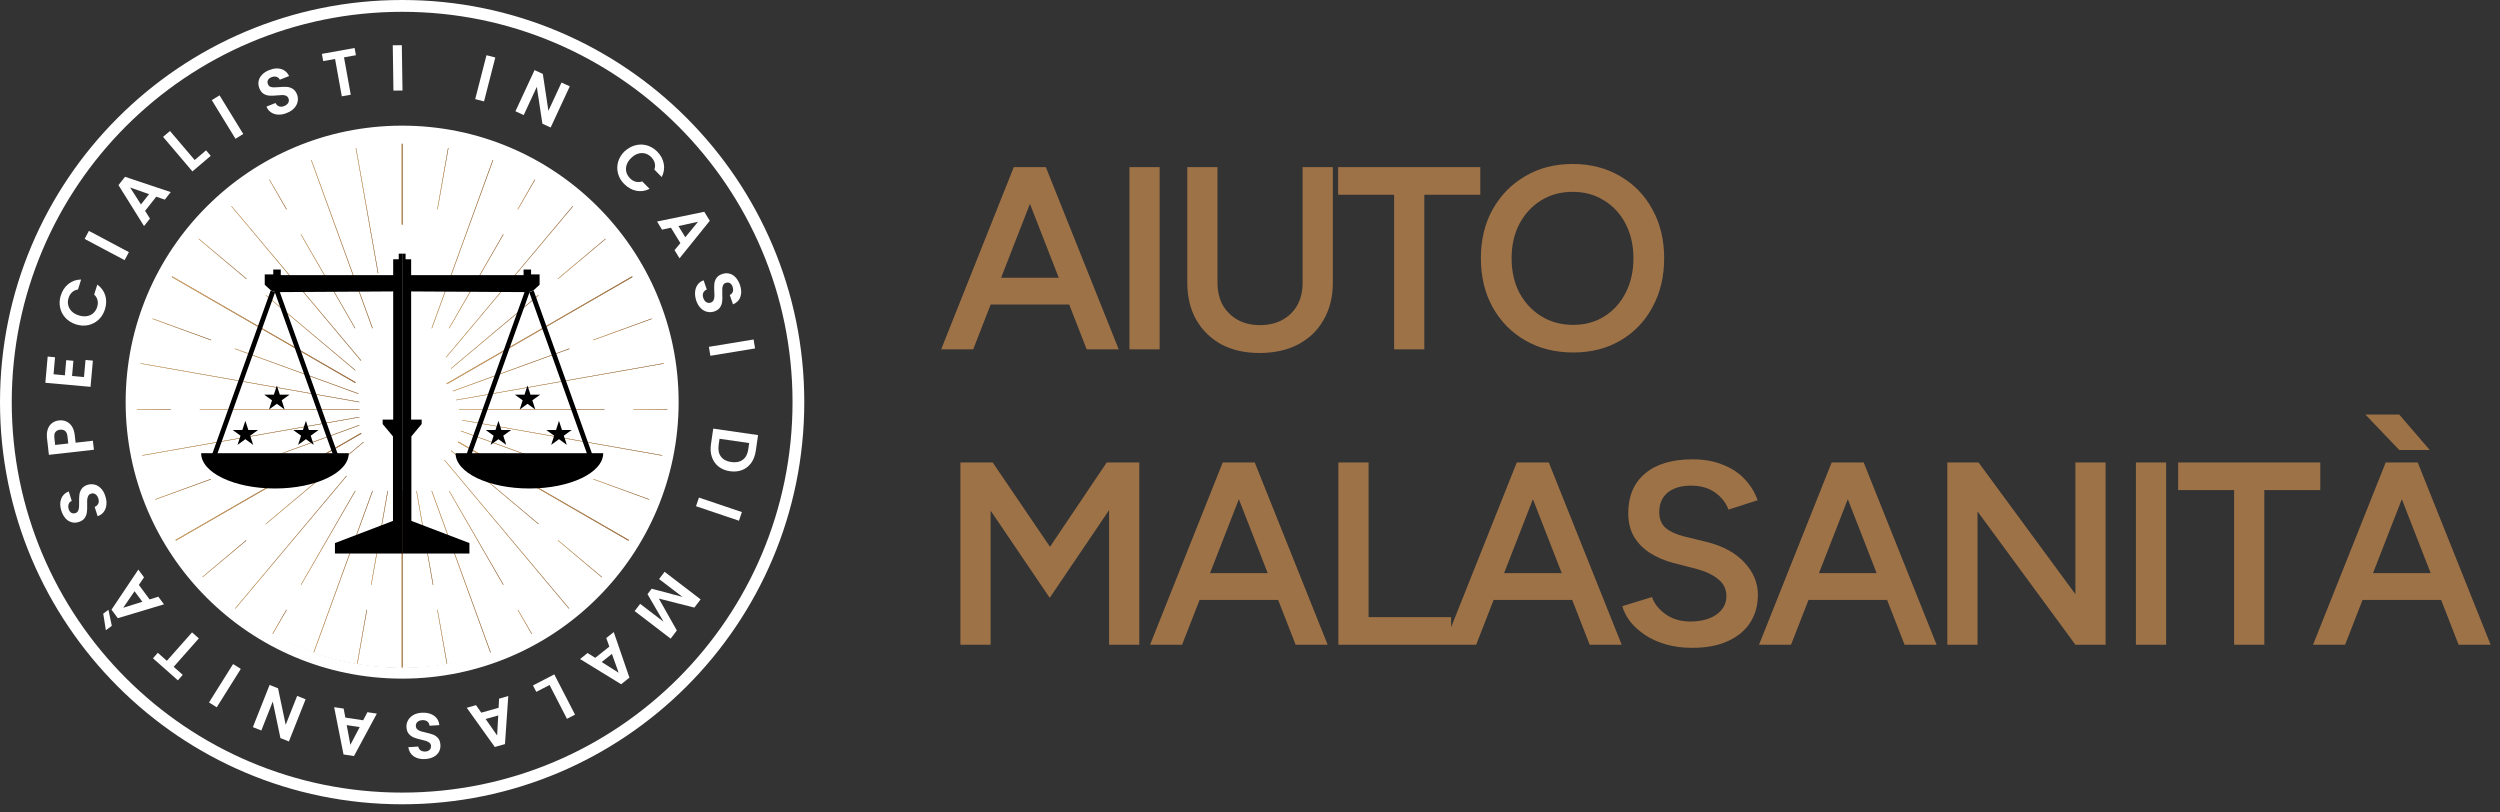<svg xmlns="http://www.w3.org/2000/svg" fill="none" viewBox="0 0 237 77" height="77" width="237">
<rect x="0" y="0" width="237" height="77" fill="#333333" stroke="none"/>
<circle fill="white" r="25.561" cy="37.768" cx="38.165"></circle>
<path fill="#9E7247" d="M38.123 21.304C38.099 21.304 38.076 21.287 38.076 21.257V13.663C38.076 13.639 38.093 13.616 38.123 13.616C38.153 13.616 38.17 13.633 38.17 13.663V21.257C38.17 21.287 38.147 21.304 38.123 21.304Z"></path>
<path fill="url(#paint0_linear_115_1013)" d="M38.123 21.304C38.099 21.304 38.076 21.287 38.076 21.257V13.663C38.076 13.639 38.093 13.616 38.123 13.616C38.153 13.616 38.17 13.633 38.17 13.663V21.257C38.17 21.287 38.147 21.304 38.123 21.304Z"></path>
<path fill="#9E7247" d="M35.842 25.901C35.831 25.901 35.825 25.895 35.819 25.883L33.728 14.048C33.728 14.036 33.734 14.024 33.745 14.024C33.757 14.024 33.769 14.03 33.769 14.042L35.86 25.877C35.866 25.883 35.86 25.895 35.842 25.901Z"></path>
<path fill="url(#paint1_linear_115_1013)" d="M35.842 25.901C35.831 25.901 35.825 25.895 35.819 25.883L33.728 14.048C33.728 14.036 33.734 14.024 33.745 14.024C33.757 14.024 33.769 14.03 33.769 14.042L35.86 25.877C35.866 25.883 35.86 25.895 35.842 25.901Z"></path>
<path fill="#9E7247" d="M35.309 31.125C35.297 31.125 35.291 31.119 35.285 31.113L29.492 15.191C29.486 15.179 29.492 15.167 29.504 15.162C29.516 15.156 29.528 15.162 29.534 15.173L35.327 31.095C35.333 31.107 35.327 31.119 35.315 31.125C35.315 31.125 35.315 31.125 35.309 31.125Z"></path>
<path fill="url(#paint2_linear_115_1013)" d="M35.309 31.125C35.297 31.125 35.291 31.119 35.285 31.113L29.492 15.191C29.486 15.179 29.492 15.167 29.504 15.162C29.516 15.156 29.528 15.162 29.534 15.173L35.327 31.095C35.333 31.107 35.327 31.119 35.315 31.125C35.315 31.125 35.315 31.125 35.309 31.125Z"></path>
<path fill="#9E7247" d="M33.663 31.125C33.657 31.125 33.645 31.119 33.639 31.113L28.515 22.24C28.509 22.228 28.515 22.216 28.521 22.21C28.533 22.204 28.545 22.21 28.551 22.216L33.668 31.084C33.674 31.09 33.674 31.096 33.674 31.102C33.686 31.113 33.674 31.125 33.663 31.125Z"></path>
<path fill="url(#paint3_linear_115_1013)" d="M33.663 31.125C33.657 31.125 33.645 31.119 33.639 31.113L28.515 22.24C28.509 22.228 28.515 22.216 28.521 22.21C28.533 22.204 28.545 22.21 28.551 22.216L33.668 31.084C33.674 31.09 33.674 31.096 33.674 31.102C33.686 31.113 33.674 31.125 33.663 31.125Z"></path>
<path fill="#9E7247" d="M27.153 19.853C27.147 19.853 27.135 19.847 27.135 19.841L25.524 17.045C25.518 17.033 25.524 17.022 25.53 17.016C25.542 17.01 25.554 17.016 25.559 17.022L27.171 19.817C27.177 19.829 27.171 19.841 27.165 19.847C27.165 19.847 27.159 19.853 27.153 19.853Z"></path>
<path fill="url(#paint4_linear_115_1013)" d="M27.153 19.853C27.147 19.853 27.135 19.847 27.135 19.841L25.524 17.045C25.518 17.033 25.524 17.022 25.53 17.016C25.542 17.01 25.554 17.016 25.559 17.022L27.171 19.817C27.177 19.829 27.171 19.841 27.165 19.847C27.165 19.847 27.159 19.853 27.153 19.853Z"></path>
<path fill="#9E7247" d="M34.22 34.2C34.214 34.2 34.208 34.2 34.202 34.194L21.929 19.563C21.923 19.551 21.923 19.539 21.929 19.533C21.941 19.527 21.952 19.527 21.958 19.533L34.231 34.158C34.237 34.17 34.237 34.182 34.231 34.188C34.226 34.194 34.22 34.2 34.22 34.2Z"></path>
<path fill="url(#paint5_linear_115_1013)" d="M34.22 34.2C34.214 34.2 34.208 34.2 34.202 34.194L21.929 19.563C21.923 19.551 21.923 19.539 21.929 19.533C21.941 19.527 21.952 19.527 21.958 19.533L34.231 34.158C34.237 34.17 34.237 34.182 34.231 34.188C34.226 34.194 34.22 34.2 34.22 34.2Z"></path>
<path fill="#9E7247" d="M33.663 35.112C33.657 35.112 33.651 35.112 33.651 35.106L25.198 28.01C25.186 28.004 25.186 27.986 25.198 27.98C25.204 27.968 25.222 27.968 25.228 27.98L33.68 35.076C33.692 35.082 33.692 35.1 33.68 35.106C33.675 35.112 33.669 35.112 33.663 35.112Z"></path>
<path fill="url(#paint6_linear_115_1013)" d="M33.663 35.112C33.657 35.112 33.651 35.112 33.651 35.106L25.198 28.01C25.186 28.004 25.186 27.986 25.198 27.98C25.204 27.968 25.222 27.968 25.228 27.98L33.68 35.076C33.692 35.082 33.692 35.1 33.68 35.106C33.675 35.112 33.669 35.112 33.663 35.112Z"></path>
<path fill="#9E7247" d="M23.344 26.446C23.338 26.446 23.332 26.446 23.332 26.44L18.836 22.666C18.824 22.66 18.824 22.643 18.836 22.637C18.842 22.625 18.86 22.625 18.866 22.637L23.362 26.41C23.374 26.416 23.374 26.434 23.362 26.44C23.356 26.446 23.35 26.446 23.344 26.446Z"></path>
<path fill="url(#paint7_linear_115_1013)" d="M23.344 26.446C23.338 26.446 23.332 26.446 23.332 26.44L18.836 22.666C18.824 22.66 18.824 22.643 18.836 22.637C18.842 22.625 18.86 22.625 18.866 22.637L23.362 26.41C23.374 26.416 23.374 26.434 23.362 26.44C23.356 26.446 23.35 26.446 23.344 26.446Z"></path>
<path fill="#9E7247" d="M33.663 36.296C33.657 36.296 33.645 36.296 33.639 36.291L16.307 26.286C16.283 26.274 16.277 26.244 16.289 26.227C16.301 26.209 16.331 26.197 16.348 26.209L33.686 36.214C33.71 36.225 33.716 36.255 33.704 36.273C33.692 36.291 33.68 36.296 33.663 36.296Z"></path>
<path fill="url(#paint8_linear_115_1013)" d="M33.663 36.296C33.657 36.296 33.645 36.296 33.639 36.291L16.307 26.286C16.283 26.274 16.277 26.244 16.289 26.227C16.301 26.209 16.331 26.197 16.348 26.209L33.686 36.214C33.71 36.225 33.716 36.255 33.704 36.273C33.692 36.291 33.68 36.296 33.663 36.296Z"></path>
<path fill="#9E7247" d="M19.991 32.251H19.985L14.471 30.242C14.459 30.237 14.453 30.225 14.459 30.213C14.465 30.201 14.477 30.195 14.489 30.201L20.003 32.209C20.015 32.215 20.021 32.227 20.015 32.239C20.009 32.245 20.003 32.251 19.991 32.251Z"></path>
<path fill="url(#paint9_linear_115_1013)" d="M19.991 32.251H19.985L14.471 30.242C14.459 30.237 14.453 30.225 14.459 30.213C14.465 30.201 14.477 30.195 14.489 30.201L20.003 32.209C20.015 32.215 20.021 32.227 20.015 32.239C20.009 32.245 20.003 32.251 19.991 32.251Z"></path>
<path fill="#9E7247" d="M33.959 37.339H33.953L22.272 33.086C22.26 33.08 22.254 33.068 22.26 33.056C22.266 33.044 22.278 33.038 22.29 33.044L33.971 37.297C33.983 37.303 33.989 37.315 33.983 37.327C33.977 37.333 33.971 37.339 33.959 37.339Z"></path>
<path fill="url(#paint10_linear_115_1013)" d="M33.959 37.339H33.953L22.272 33.086C22.26 33.08 22.254 33.068 22.26 33.056C22.266 33.044 22.278 33.038 22.29 33.044L33.971 37.297C33.983 37.303 33.989 37.315 33.983 37.327C33.977 37.333 33.971 37.339 33.959 37.339Z"></path>
<path fill="#9E7247" d="M34.054 38.133L13.334 34.478C13.322 34.478 13.316 34.466 13.316 34.454C13.316 34.442 13.328 34.437 13.34 34.437L34.054 38.091C34.066 38.091 34.072 38.103 34.072 38.115C34.072 38.127 34.066 38.133 34.054 38.133Z"></path>
<path fill="url(#paint11_linear_115_1013)" d="M34.054 38.133L13.334 34.478C13.322 34.478 13.316 34.466 13.316 34.454C13.316 34.442 13.328 34.437 13.34 34.437L34.054 38.091C34.066 38.091 34.072 38.103 34.072 38.115C34.072 38.127 34.066 38.133 34.054 38.133Z"></path>
<path fill="#9E7247" d="M16.177 38.855H12.955C12.943 38.855 12.931 38.843 12.931 38.831C12.931 38.819 12.943 38.808 12.955 38.808H16.177C16.189 38.808 16.201 38.819 16.201 38.831C16.201 38.843 16.195 38.855 16.177 38.855Z"></path>
<path fill="url(#paint12_linear_115_1013)" d="M16.177 38.855H12.955C12.943 38.855 12.931 38.843 12.931 38.831C12.931 38.819 12.943 38.808 12.955 38.808H16.177C16.189 38.808 16.201 38.819 16.201 38.831C16.201 38.843 16.195 38.855 16.177 38.855Z"></path>
<path fill="#9E7247" d="M34.053 38.855H18.955C18.943 38.855 18.931 38.843 18.931 38.831C18.931 38.819 18.943 38.808 18.955 38.808H34.053C34.065 38.808 34.077 38.819 34.077 38.831C34.077 38.843 34.065 38.855 34.053 38.855Z"></path>
<path fill="url(#paint13_linear_115_1013)" d="M34.053 38.855H18.955C18.943 38.855 18.931 38.843 18.931 38.831C18.931 38.819 18.943 38.808 18.955 38.808H34.053C34.065 38.808 34.077 38.819 34.077 38.831C34.077 38.843 34.065 38.855 34.053 38.855Z"></path>
<path fill="#9E7247" d="M13.34 43.221C13.328 43.221 13.322 43.215 13.316 43.203C13.316 43.191 13.322 43.179 13.334 43.179L34.048 39.524C34.06 39.524 34.072 39.53 34.072 39.542C34.072 39.554 34.066 39.566 34.054 39.566L13.34 43.221Z"></path>
<path fill="url(#paint14_linear_115_1013)" d="M13.34 43.221C13.328 43.221 13.322 43.215 13.316 43.203C13.316 43.191 13.322 43.179 13.334 43.179L34.048 39.524C34.06 39.524 34.072 39.53 34.072 39.542C34.072 39.554 34.066 39.566 34.054 39.566L13.34 43.221Z"></path>
<path fill="#9E7247" d="M14.477 47.456C14.465 47.456 14.459 47.45 14.453 47.444C14.447 47.432 14.453 47.421 14.465 47.415L19.979 45.407C19.991 45.401 20.003 45.407 20.009 45.419C20.015 45.43 20.009 45.442 19.997 45.448L14.482 47.456H14.477Z"></path>
<path fill="url(#paint15_linear_115_1013)" d="M14.477 47.456C14.465 47.456 14.459 47.45 14.453 47.444C14.447 47.432 14.453 47.421 14.465 47.415L19.979 45.407C19.991 45.401 20.003 45.407 20.009 45.419C20.015 45.43 20.009 45.442 19.997 45.448L14.482 47.456H14.477Z"></path>
<path fill="#9E7247" d="M22.284 44.619C22.272 44.619 22.266 44.613 22.26 44.607C22.254 44.595 22.26 44.583 22.272 44.577L34.042 40.295C34.054 40.289 34.066 40.295 34.071 40.307C34.077 40.319 34.071 40.33 34.059 40.336L22.29 44.619C22.284 44.619 22.284 44.619 22.284 44.619Z"></path>
<path fill="url(#paint16_linear_115_1013)" d="M22.284 44.619C22.272 44.619 22.266 44.613 22.26 44.607C22.254 44.595 22.26 44.583 22.272 44.577L34.042 40.295C34.054 40.289 34.066 40.295 34.071 40.307C34.077 40.319 34.071 40.33 34.059 40.336L22.29 44.619C22.284 44.619 22.284 44.619 22.284 44.619Z"></path>
<path fill="#9E7247" d="M16.331 51.454C16.313 51.454 16.301 51.448 16.289 51.431C16.277 51.407 16.283 51.383 16.307 51.371L34.196 41.053C34.219 41.041 34.243 41.047 34.255 41.071C34.267 41.094 34.261 41.118 34.237 41.13L16.348 51.448C16.342 51.454 16.337 51.454 16.331 51.454Z"></path>
<path fill="url(#paint17_linear_115_1013)" d="M16.331 51.454C16.313 51.454 16.301 51.448 16.289 51.431C16.277 51.407 16.283 51.383 16.307 51.371L34.196 41.053C34.219 41.041 34.243 41.047 34.255 41.071C34.267 41.094 34.261 41.118 34.237 41.13L16.348 51.448C16.342 51.454 16.337 51.454 16.331 51.454Z"></path>
<path fill="#9E7247" d="M18.842 55.026C18.836 55.026 18.83 55.026 18.825 55.02C18.819 55.008 18.819 54.996 18.825 54.99L23.32 51.217C23.332 51.211 23.344 51.211 23.35 51.217C23.356 51.229 23.356 51.241 23.35 51.247L18.854 55.02C18.854 55.026 18.848 55.026 18.842 55.026Z"></path>
<path fill="url(#paint18_linear_115_1013)" d="M18.842 55.026C18.836 55.026 18.83 55.026 18.825 55.02C18.819 55.008 18.819 54.996 18.825 54.99L23.32 51.217C23.332 51.211 23.344 51.211 23.35 51.217C23.356 51.229 23.356 51.241 23.35 51.247L18.854 55.02C18.854 55.026 18.848 55.026 18.842 55.026Z"></path>
<path fill="#9E7247" d="M25.21 49.689C25.204 49.689 25.198 49.689 25.192 49.683C25.186 49.672 25.186 49.66 25.192 49.654L34.444 41.894C34.456 41.888 34.468 41.888 34.474 41.894C34.48 41.906 34.48 41.918 34.474 41.924L25.222 49.683C25.222 49.689 25.216 49.689 25.21 49.689Z"></path>
<path fill="url(#paint19_linear_115_1013)" d="M25.21 49.689C25.204 49.689 25.198 49.689 25.192 49.683C25.186 49.672 25.186 49.66 25.192 49.654L34.444 41.894C34.456 41.888 34.468 41.888 34.474 41.894C34.48 41.906 34.48 41.918 34.474 41.924L25.222 49.683C25.222 49.689 25.216 49.689 25.21 49.689Z"></path>
<path fill="#9E7247" d="M21.946 58.13C21.94 58.13 21.934 58.13 21.934 58.124C21.923 58.118 21.923 58.1 21.934 58.094L32.828 45.116C32.834 45.105 32.851 45.105 32.857 45.116C32.869 45.122 32.869 45.14 32.857 45.146L21.964 58.124C21.958 58.124 21.952 58.13 21.946 58.13Z"></path>
<path fill="url(#paint20_linear_115_1013)" d="M21.946 58.13C21.94 58.13 21.934 58.13 21.934 58.124C21.923 58.118 21.923 58.1 21.934 58.094L32.828 45.116C32.834 45.105 32.851 45.105 32.857 45.116C32.869 45.122 32.869 45.14 32.857 45.146L21.964 58.124C21.958 58.124 21.952 58.13 21.946 58.13Z"></path>
<path fill="#9E7247" d="M28.545 55.447C28.539 55.447 28.539 55.447 28.533 55.447C28.521 55.441 28.521 55.429 28.527 55.417L33.651 46.544C33.657 46.532 33.668 46.532 33.68 46.538C33.692 46.544 33.692 46.556 33.686 46.568L28.562 55.441C28.556 55.447 28.55 55.447 28.545 55.447Z"></path>
<path fill="url(#paint21_linear_115_1013)" d="M28.545 55.447C28.539 55.447 28.539 55.447 28.533 55.447C28.521 55.441 28.521 55.429 28.527 55.417L33.651 46.544C33.657 46.532 33.668 46.532 33.68 46.538C33.692 46.544 33.692 46.556 33.686 46.568L28.562 55.441C28.556 55.447 28.55 55.447 28.545 55.447Z"></path>
<path fill="#9E7247" d="M25.542 60.641C25.536 60.641 25.536 60.641 25.53 60.641C25.518 60.636 25.518 60.624 25.524 60.612L27.135 57.816C27.141 57.804 27.153 57.804 27.165 57.81C27.177 57.816 27.177 57.828 27.171 57.84L25.559 60.636C25.553 60.641 25.548 60.641 25.542 60.641Z"></path>
<path fill="url(#paint22_linear_115_1013)" d="M25.542 60.641C25.536 60.641 25.536 60.641 25.53 60.641C25.518 60.636 25.518 60.624 25.524 60.612L27.135 57.816C27.141 57.804 27.153 57.804 27.165 57.81C27.177 57.816 27.177 57.828 27.171 57.84L25.559 60.636C25.553 60.641 25.548 60.641 25.542 60.641Z"></path>
<path fill="#9E7247" d="M29.516 62.496H29.51C29.498 62.49 29.493 62.478 29.498 62.466L35.292 46.544C35.297 46.532 35.309 46.526 35.321 46.532C35.333 46.538 35.339 46.55 35.333 46.562L29.54 62.484C29.534 62.49 29.528 62.496 29.516 62.496Z"></path>
<path fill="url(#paint23_linear_115_1013)" d="M29.516 62.496H29.51C29.498 62.49 29.493 62.478 29.498 62.466L35.292 46.544C35.297 46.532 35.309 46.526 35.321 46.532C35.333 46.538 35.339 46.55 35.333 46.562L29.54 62.484C29.534 62.49 29.528 62.496 29.516 62.496Z"></path>
<path fill="#9E7247" d="M33.751 63.633C33.734 63.633 33.728 63.621 33.728 63.609L34.752 57.822C34.752 57.81 34.764 57.804 34.776 57.804C34.788 57.804 34.794 57.816 34.794 57.828L33.769 63.615C33.769 63.627 33.763 63.633 33.751 63.633Z"></path>
<path fill="url(#paint24_linear_115_1013)" d="M33.751 63.633C33.734 63.633 33.728 63.621 33.728 63.609L34.752 57.822C34.752 57.81 34.764 57.804 34.776 57.804C34.788 57.804 34.794 57.816 34.794 57.828L33.769 63.615C33.769 63.627 33.763 63.633 33.751 63.633Z"></path>
<path fill="#9E7247" d="M35.197 55.447C35.179 55.447 35.173 55.435 35.173 55.423L36.737 46.55C36.737 46.538 36.749 46.532 36.761 46.532C36.773 46.532 36.779 46.544 36.779 46.555L35.215 55.429C35.215 55.441 35.209 55.447 35.197 55.447Z"></path>
<path fill="url(#paint25_linear_115_1013)" d="M35.197 55.447C35.179 55.447 35.173 55.435 35.173 55.423L36.737 46.55C36.737 46.538 36.749 46.532 36.761 46.532C36.773 46.532 36.779 46.544 36.779 46.555L35.215 55.429C35.215 55.441 35.209 55.447 35.197 55.447Z"></path>
<path fill="#9E7247" d="M38.123 64.036C38.099 64.036 38.076 64.018 38.076 63.988V46.55C38.076 46.526 38.093 46.502 38.123 46.502C38.153 46.502 38.17 46.52 38.17 46.55V63.988C38.17 64.018 38.147 64.036 38.123 64.036Z"></path>
<path fill="url(#paint26_linear_115_1013)" d="M38.123 64.036C38.099 64.036 38.076 64.018 38.076 63.988V46.55C38.076 46.526 38.093 46.502 38.123 46.502C38.153 46.502 38.17 46.52 38.17 46.55V63.988C38.17 64.018 38.147 64.036 38.123 64.036Z"></path>
<path fill="#9E7247" d="M41.055 55.447C41.043 55.447 41.037 55.441 41.031 55.429L39.468 46.555C39.468 46.544 39.474 46.532 39.485 46.532C39.497 46.532 39.509 46.538 39.509 46.55L41.073 55.423C41.079 55.435 41.067 55.447 41.055 55.447Z"></path>
<path fill="url(#paint27_linear_115_1013)" d="M41.055 55.447C41.043 55.447 41.037 55.441 41.031 55.429L39.468 46.555C39.468 46.544 39.474 46.532 39.485 46.532C39.497 46.532 39.509 46.538 39.509 46.55L41.073 55.423C41.079 55.435 41.067 55.447 41.055 55.447Z"></path>
<path fill="#9E7247" d="M42.495 63.633C42.483 63.633 42.477 63.627 42.471 63.615L41.452 57.828C41.452 57.816 41.458 57.804 41.47 57.804C41.482 57.804 41.493 57.81 41.493 57.822L42.512 63.609C42.518 63.621 42.512 63.633 42.495 63.633Z"></path>
<path fill="url(#paint28_linear_115_1013)" d="M42.495 63.633C42.483 63.633 42.477 63.627 42.471 63.615L41.452 57.828C41.452 57.816 41.458 57.804 41.47 57.804C41.482 57.804 41.493 57.81 41.493 57.822L42.512 63.609C42.518 63.621 42.512 63.633 42.495 63.633Z"></path>
<path fill="#9E7247" d="M46.73 62.496C46.718 62.496 46.712 62.49 46.706 62.484L40.913 46.562C40.907 46.55 40.913 46.538 40.925 46.532C40.937 46.526 40.949 46.532 40.955 46.544L46.748 62.466C46.754 62.478 46.748 62.49 46.736 62.496H46.73Z"></path>
<path fill="url(#paint29_linear_115_1013)" d="M46.73 62.496C46.718 62.496 46.712 62.49 46.706 62.484L40.913 46.562C40.907 46.55 40.913 46.538 40.925 46.532C40.937 46.526 40.949 46.532 40.955 46.544L46.748 62.466C46.754 62.478 46.748 62.49 46.736 62.496H46.73Z"></path>
<path fill="#9E7247" d="M47.707 55.447C47.701 55.447 47.689 55.441 47.689 55.435L42.566 46.561C42.56 46.55 42.566 46.538 42.572 46.532C42.583 46.526 42.595 46.532 42.601 46.538L47.725 55.411C47.731 55.423 47.725 55.435 47.719 55.441C47.713 55.447 47.713 55.447 47.707 55.447Z"></path>
<path fill="url(#paint30_linear_115_1013)" d="M47.707 55.447C47.701 55.447 47.689 55.441 47.689 55.435L42.566 46.561C42.56 46.55 42.566 46.538 42.572 46.532C42.583 46.526 42.595 46.532 42.601 46.538L47.725 55.411C47.731 55.423 47.725 55.435 47.719 55.441C47.713 55.447 47.713 55.447 47.707 55.447Z"></path>
<path fill="#9E7247" d="M50.711 60.642C50.705 60.642 50.693 60.636 50.693 60.63L49.082 57.834C49.076 57.822 49.082 57.81 49.087 57.804C49.099 57.798 49.111 57.804 49.117 57.81L50.728 60.606C50.734 60.618 50.728 60.63 50.722 60.636C50.716 60.642 50.711 60.642 50.711 60.642Z"></path>
<path fill="url(#paint31_linear_115_1013)" d="M50.711 60.642C50.705 60.642 50.693 60.636 50.693 60.63L49.082 57.834C49.076 57.822 49.082 57.81 49.087 57.804C49.099 57.798 49.111 57.804 49.117 57.81L50.728 60.606C50.734 60.618 50.728 60.63 50.722 60.636C50.716 60.642 50.711 60.642 50.711 60.642Z"></path>
<path fill="#9E7247" d="M54.3 58.13C54.294 58.13 54.288 58.13 54.282 58.124L42.127 43.636C42.121 43.624 42.121 43.612 42.127 43.606C42.139 43.6 42.151 43.6 42.157 43.606L54.311 58.095C54.317 58.106 54.317 58.118 54.311 58.124C54.311 58.124 54.306 58.13 54.3 58.13Z"></path>
<path fill="url(#paint32_linear_115_1013)" d="M54.3 58.13C54.294 58.13 54.288 58.13 54.282 58.124L42.127 43.636C42.121 43.624 42.121 43.612 42.127 43.606C42.139 43.6 42.151 43.6 42.157 43.606L54.311 58.095C54.317 58.106 54.317 58.118 54.311 58.124C54.311 58.124 54.306 58.13 54.3 58.13Z"></path>
<path fill="#9E7247" d="M57.397 55.026C57.391 55.026 57.386 55.026 57.386 55.02L52.89 51.247C52.878 51.241 52.878 51.223 52.89 51.217C52.895 51.206 52.913 51.206 52.919 51.217L57.415 54.991C57.427 54.996 57.427 55.014 57.415 55.02C57.415 55.026 57.403 55.026 57.397 55.026Z"></path>
<path fill="url(#paint33_linear_115_1013)" d="M57.397 55.026C57.391 55.026 57.386 55.026 57.386 55.02L52.89 51.247C52.878 51.241 52.878 51.223 52.89 51.217C52.895 51.206 52.913 51.206 52.919 51.217L57.415 54.991C57.427 54.996 57.427 55.014 57.415 55.02C57.415 55.026 57.403 55.026 57.397 55.026Z"></path>
<path fill="#9E7247" d="M51.036 49.683C51.03 49.683 51.024 49.683 51.024 49.677L42.761 42.747C42.749 42.741 42.749 42.723 42.761 42.717C42.767 42.706 42.785 42.706 42.791 42.717L51.054 49.648C51.066 49.654 51.066 49.672 51.054 49.677C51.048 49.683 51.042 49.683 51.036 49.683Z"></path>
<path fill="url(#paint34_linear_115_1013)" d="M51.036 49.683C51.03 49.683 51.024 49.683 51.024 49.677L42.761 42.747C42.749 42.741 42.749 42.723 42.761 42.717C42.767 42.706 42.785 42.706 42.791 42.717L51.054 49.648C51.066 49.654 51.066 49.672 51.054 49.677C51.048 49.683 51.042 49.683 51.036 49.683Z"></path>
<path fill="#9E7247" d="M59.915 51.454C59.909 51.454 59.897 51.454 59.892 51.448L43.436 41.947C43.413 41.935 43.407 41.906 43.419 41.888C43.43 41.864 43.46 41.858 43.478 41.87L59.933 51.371C59.957 51.383 59.963 51.413 59.951 51.431C59.945 51.442 59.933 51.454 59.915 51.454Z"></path>
<path fill="url(#paint35_linear_115_1013)" d="M59.915 51.454C59.909 51.454 59.897 51.454 59.892 51.448L43.436 41.947C43.413 41.935 43.407 41.906 43.419 41.888C43.43 41.864 43.46 41.858 43.478 41.87L59.933 51.371C59.957 51.383 59.963 51.413 59.951 51.431C59.945 51.442 59.933 51.454 59.915 51.454Z"></path>
<path fill="#9E7247" d="M53.962 44.619H53.957L43.697 40.881C43.685 40.875 43.679 40.863 43.685 40.852C43.691 40.84 43.703 40.834 43.715 40.84L53.974 44.577C53.986 44.583 53.992 44.595 53.986 44.607C53.98 44.613 53.974 44.619 53.962 44.619Z"></path>
<path fill="url(#paint36_linear_115_1013)" d="M53.962 44.619H53.957L43.697 40.881C43.685 40.875 43.679 40.863 43.685 40.852C43.691 40.84 43.703 40.834 43.715 40.84L53.974 44.577C53.986 44.583 53.992 44.595 53.986 44.607C53.98 44.613 53.974 44.619 53.962 44.619Z"></path>
<path fill="#9E7247" d="M61.769 47.456H61.763L56.249 45.448C56.237 45.442 56.231 45.43 56.237 45.419C56.243 45.407 56.255 45.401 56.266 45.407L61.781 47.415C61.793 47.421 61.799 47.432 61.793 47.444C61.787 47.45 61.781 47.456 61.769 47.456Z"></path>
<path fill="url(#paint37_linear_115_1013)" d="M61.769 47.456H61.763L56.249 45.448C56.237 45.442 56.231 45.43 56.237 45.419C56.243 45.407 56.255 45.401 56.266 45.407L61.781 47.415C61.793 47.421 61.799 47.432 61.793 47.444C61.787 47.45 61.781 47.456 61.769 47.456Z"></path>
<path fill="#9E7247" d="M62.906 43.221L43.827 39.856C43.815 39.856 43.809 39.845 43.809 39.833C43.809 39.821 43.821 39.815 43.833 39.815L62.906 43.179C62.918 43.179 62.924 43.191 62.924 43.203C62.924 43.215 62.918 43.221 62.906 43.221Z"></path>
<path fill="url(#paint38_linear_115_1013)" d="M62.906 43.221L43.827 39.856C43.815 39.856 43.809 39.845 43.809 39.833C43.809 39.821 43.821 39.815 43.833 39.815L62.906 43.179C62.918 43.179 62.924 43.191 62.924 43.203C62.924 43.215 62.918 43.221 62.906 43.221Z"></path>
<path fill="#9E7247" d="M57.291 38.855H43.525C43.514 38.855 43.502 38.843 43.502 38.831C43.502 38.819 43.514 38.808 43.525 38.808H57.291C57.303 38.808 57.315 38.819 57.315 38.831C57.315 38.843 57.303 38.855 57.291 38.855Z"></path>
<path fill="url(#paint39_linear_115_1013)" d="M57.291 38.855H43.525C43.514 38.855 43.502 38.843 43.502 38.831C43.502 38.819 43.514 38.808 43.525 38.808H57.291C57.303 38.808 57.315 38.819 57.315 38.831C57.315 38.843 57.303 38.855 57.291 38.855Z"></path>
<path fill="#9E7247" d="M63.286 38.855H60.063C60.051 38.855 60.04 38.843 60.04 38.831C60.04 38.819 60.051 38.808 60.063 38.808H63.286C63.297 38.808 63.309 38.819 63.309 38.831C63.309 38.843 63.297 38.855 63.286 38.855Z"></path>
<path fill="url(#paint40_linear_115_1013)" d="M63.286 38.855H60.063C60.051 38.855 60.04 38.843 60.04 38.831C60.04 38.819 60.051 38.808 60.063 38.808H63.286C63.297 38.808 63.309 38.819 63.309 38.831C63.309 38.843 63.297 38.855 63.286 38.855Z"></path>
<path fill="#9E7247" d="M43.258 37.943C43.247 37.943 43.241 37.937 43.235 37.925C43.235 37.914 43.241 37.902 43.252 37.902L62.9 34.437C62.912 34.437 62.924 34.442 62.924 34.454C62.924 34.466 62.918 34.478 62.906 34.478L43.258 37.943Z"></path>
<path fill="url(#paint41_linear_115_1013)" d="M43.258 37.943C43.247 37.943 43.241 37.937 43.235 37.925C43.235 37.914 43.241 37.902 43.252 37.902L62.9 34.437C62.912 34.437 62.924 34.442 62.924 34.454C62.924 34.466 62.918 34.478 62.906 34.478L43.258 37.943Z"></path>
<path fill="#9E7247" d="M42.957 37.09C42.945 37.09 42.939 37.084 42.933 37.078C42.927 37.066 42.933 37.054 42.945 37.048L53.95 33.044C53.962 33.038 53.974 33.044 53.98 33.056C53.986 33.068 53.98 33.08 53.968 33.086L42.962 37.09H42.957Z"></path>
<path fill="url(#paint42_linear_115_1013)" d="M42.957 37.09C42.945 37.09 42.939 37.084 42.933 37.078C42.927 37.066 42.933 37.054 42.945 37.048L53.95 33.044C53.962 33.038 53.974 33.044 53.98 33.056C53.986 33.068 53.98 33.08 53.968 33.086L42.962 37.09H42.957Z"></path>
<path fill="#9E7247" d="M56.255 32.251C56.243 32.251 56.237 32.245 56.231 32.239C56.225 32.227 56.231 32.215 56.243 32.209L61.758 30.201C61.769 30.195 61.781 30.201 61.787 30.213C61.793 30.225 61.787 30.237 61.775 30.242L56.261 32.251H56.255Z"></path>
<path fill="url(#paint43_linear_115_1013)" d="M56.255 32.251C56.243 32.251 56.237 32.245 56.231 32.239C56.225 32.227 56.231 32.215 56.243 32.209L61.758 30.201C61.769 30.195 61.781 30.201 61.787 30.213C61.793 30.225 61.787 30.237 61.775 30.242L56.261 32.251H56.255Z"></path>
<path fill="#9E7247" d="M42.382 36.415C42.364 36.415 42.353 36.409 42.341 36.391C42.329 36.367 42.335 36.343 42.358 36.332L59.892 26.209C59.916 26.197 59.939 26.203 59.951 26.226C59.963 26.25 59.957 26.274 59.933 26.286L42.4 36.409C42.394 36.415 42.388 36.415 42.382 36.415Z"></path>
<path fill="url(#paint44_linear_115_1013)" d="M42.382 36.415C42.364 36.415 42.353 36.409 42.341 36.391C42.329 36.367 42.335 36.343 42.358 36.332L59.892 26.209C59.916 26.197 59.939 26.203 59.951 26.226C59.963 26.25 59.957 26.274 59.933 26.286L42.4 36.409C42.394 36.415 42.388 36.415 42.382 36.415Z"></path>
<path fill="#9E7247" d="M52.902 26.445C52.896 26.445 52.89 26.445 52.884 26.44C52.878 26.428 52.878 26.416 52.884 26.41L57.38 22.637C57.392 22.631 57.404 22.631 57.41 22.637C57.416 22.649 57.416 22.66 57.41 22.666L52.914 26.44C52.914 26.445 52.908 26.445 52.902 26.445Z"></path>
<path fill="url(#paint45_linear_115_1013)" d="M52.902 26.445C52.896 26.445 52.89 26.445 52.884 26.44C52.878 26.428 52.878 26.416 52.884 26.41L57.38 22.637C57.392 22.631 57.404 22.631 57.41 22.637C57.416 22.649 57.416 22.66 57.41 22.666L52.914 26.44C52.914 26.445 52.908 26.445 52.902 26.445Z"></path>
<path fill="#9E7247" d="M42.767 34.958C42.761 34.958 42.755 34.958 42.749 34.952C42.743 34.94 42.743 34.928 42.749 34.922L51.018 27.98C51.03 27.974 51.042 27.974 51.048 27.98C51.054 27.992 51.054 28.004 51.048 28.01L42.779 34.952C42.773 34.958 42.767 34.958 42.767 34.958Z"></path>
<path fill="url(#paint46_linear_115_1013)" d="M42.767 34.958C42.761 34.958 42.755 34.958 42.749 34.952C42.743 34.94 42.743 34.928 42.749 34.922L51.018 27.98C51.03 27.974 51.042 27.974 51.048 27.98C51.054 27.992 51.054 28.004 51.048 28.01L42.779 34.952C42.773 34.958 42.767 34.958 42.767 34.958Z"></path>
<path fill="#9E7247" d="M42.305 33.874C42.299 33.874 42.293 33.874 42.293 33.868C42.281 33.862 42.281 33.844 42.293 33.838L54.288 19.539C54.294 19.527 54.312 19.527 54.317 19.539C54.329 19.545 54.329 19.563 54.317 19.569L42.323 33.868C42.317 33.868 42.311 33.874 42.305 33.874Z"></path>
<path fill="url(#paint47_linear_115_1013)" d="M42.305 33.874C42.299 33.874 42.293 33.874 42.293 33.868C42.281 33.862 42.281 33.844 42.293 33.838L54.288 19.539C54.294 19.527 54.312 19.527 54.317 19.539C54.329 19.545 54.329 19.563 54.317 19.569L42.323 33.868C42.317 33.868 42.311 33.874 42.305 33.874Z"></path>
<path fill="#9E7247" d="M42.584 31.125C42.578 31.125 42.578 31.125 42.572 31.125C42.56 31.119 42.56 31.107 42.566 31.096L47.69 22.222C47.695 22.21 47.707 22.21 47.719 22.216C47.731 22.222 47.731 22.234 47.725 22.246L42.601 31.119C42.601 31.119 42.595 31.125 42.584 31.125Z"></path>
<path fill="url(#paint48_linear_115_1013)" d="M42.584 31.125C42.578 31.125 42.578 31.125 42.572 31.125C42.56 31.119 42.56 31.107 42.566 31.096L47.69 22.222C47.695 22.21 47.707 22.21 47.719 22.216C47.731 22.222 47.731 22.234 47.725 22.246L42.601 31.119C42.601 31.119 42.595 31.125 42.584 31.125Z"></path>
<path fill="#9E7247" d="M49.093 19.853C49.087 19.853 49.087 19.853 49.081 19.853C49.069 19.847 49.069 19.835 49.075 19.823L50.686 17.027C50.692 17.015 50.704 17.015 50.716 17.021C50.728 17.027 50.728 17.039 50.722 17.051L49.111 19.847C49.111 19.847 49.105 19.853 49.093 19.853Z"></path>
<path fill="url(#paint49_linear_115_1013)" d="M49.093 19.853C49.087 19.853 49.087 19.853 49.081 19.853C49.069 19.847 49.069 19.835 49.075 19.823L50.686 17.027C50.692 17.015 50.704 17.015 50.716 17.021C50.728 17.027 50.728 17.039 50.722 17.051L49.111 19.847C49.111 19.847 49.105 19.853 49.093 19.853Z"></path>
<path fill="#9E7247" d="M40.937 31.125H40.931C40.919 31.119 40.913 31.107 40.919 31.095L46.706 15.173C46.712 15.162 46.724 15.156 46.736 15.162C46.748 15.167 46.753 15.179 46.748 15.191L40.96 31.113C40.954 31.119 40.948 31.125 40.937 31.125Z"></path>
<path fill="url(#paint50_linear_115_1013)" d="M40.937 31.125H40.931C40.919 31.119 40.913 31.107 40.919 31.095L46.706 15.173C46.712 15.162 46.724 15.156 46.736 15.162C46.748 15.167 46.753 15.179 46.748 15.191L40.96 31.113C40.954 31.119 40.948 31.125 40.937 31.125Z"></path>
<path fill="#9E7247" d="M41.476 19.853C41.458 19.853 41.452 19.841 41.452 19.829L42.471 14.042C42.471 14.03 42.483 14.024 42.495 14.024C42.506 14.024 42.512 14.036 42.512 14.048L41.493 19.835C41.493 19.841 41.488 19.853 41.476 19.853Z"></path>
<path fill="url(#paint51_linear_115_1013)" d="M41.476 19.853C41.458 19.853 41.452 19.841 41.452 19.829L42.471 14.042C42.471 14.03 42.483 14.024 42.495 14.024C42.506 14.024 42.512 14.036 42.512 14.048L41.493 19.835C41.493 19.841 41.488 19.853 41.476 19.853Z"></path>
<path fill="white" d="M10.088 47.844C10.065 48.105 9.978 48.331 9.839 48.523C9.699 48.715 9.502 48.854 9.252 48.935L8.974 48.053C9.136 47.989 9.252 47.884 9.316 47.745C9.38 47.605 9.38 47.443 9.322 47.257C9.264 47.066 9.165 46.932 9.043 46.851C8.915 46.769 8.782 46.752 8.631 46.798C8.509 46.839 8.422 46.903 8.37 47.008C8.317 47.106 8.283 47.217 8.271 47.344C8.259 47.472 8.259 47.64 8.265 47.849C8.271 48.14 8.265 48.384 8.236 48.569C8.207 48.755 8.143 48.941 8.027 49.109C7.911 49.278 7.725 49.4 7.464 49.487C7.22 49.562 6.994 49.568 6.773 49.504C6.552 49.44 6.361 49.313 6.198 49.127C6.035 48.941 5.908 48.703 5.815 48.419C5.681 47.995 5.675 47.623 5.797 47.292C5.919 46.961 6.157 46.729 6.517 46.584L6.802 47.489C6.663 47.542 6.564 47.64 6.512 47.78C6.459 47.919 6.454 48.082 6.512 48.267C6.564 48.43 6.645 48.54 6.755 48.61C6.866 48.68 7.005 48.691 7.156 48.639C7.266 48.604 7.348 48.54 7.394 48.442C7.446 48.349 7.475 48.239 7.487 48.117C7.499 47.995 7.505 47.826 7.499 47.611C7.493 47.321 7.505 47.077 7.528 46.886C7.551 46.694 7.626 46.508 7.743 46.34C7.859 46.171 8.045 46.044 8.3 45.962C8.521 45.893 8.741 45.887 8.962 45.939C9.188 45.991 9.386 46.113 9.566 46.293C9.746 46.479 9.885 46.717 9.978 47.019C10.083 47.309 10.112 47.582 10.088 47.844Z"></path>
<path fill="white" d="M6.262 39.946C6.477 40.033 6.657 40.184 6.802 40.399C6.953 40.614 7.046 40.899 7.087 41.253L7.168 41.967L8.805 41.781L8.904 42.635L4.636 43.117L4.456 41.543C4.421 41.212 4.445 40.928 4.532 40.678C4.619 40.434 4.758 40.242 4.944 40.103C5.13 39.964 5.35 39.882 5.606 39.853C5.832 39.83 6.053 39.859 6.262 39.946ZM6.175 40.858C6.053 40.753 5.896 40.719 5.699 40.736C5.281 40.782 5.101 41.038 5.153 41.502L5.228 42.182L6.471 42.042L6.396 41.363C6.372 41.131 6.297 40.957 6.175 40.858Z"></path>
<path fill="white" d="M5.077 35.481L6.151 35.58L6.279 34.14L6.958 34.204L6.831 35.644L7.963 35.748L8.108 34.123L8.805 34.187L8.584 36.672L4.299 36.288L4.52 33.803L5.217 33.867L5.077 35.481Z"></path>
<path fill="white" d="M6.21 30.139C5.948 29.855 5.774 29.53 5.699 29.158C5.617 28.786 5.64 28.403 5.762 28.014C5.908 27.555 6.146 27.189 6.488 26.917C6.831 26.644 7.231 26.504 7.69 26.498L7.394 27.445C7.168 27.48 6.982 27.567 6.831 27.706C6.68 27.846 6.57 28.026 6.5 28.252C6.424 28.49 6.413 28.722 6.471 28.943C6.523 29.164 6.639 29.355 6.808 29.524C6.982 29.692 7.202 29.82 7.475 29.901C7.748 29.988 7.998 30.006 8.236 29.971C8.474 29.93 8.677 29.837 8.846 29.686C9.014 29.535 9.136 29.338 9.211 29.1C9.281 28.879 9.293 28.664 9.246 28.461C9.2 28.258 9.095 28.084 8.927 27.927L9.223 26.98C9.601 27.248 9.85 27.59 9.978 28.008C10.106 28.426 10.094 28.862 9.949 29.326C9.827 29.715 9.63 30.046 9.351 30.302C9.072 30.563 8.747 30.732 8.375 30.819C8.004 30.9 7.615 30.883 7.208 30.755C6.808 30.627 6.477 30.424 6.21 30.139Z"></path>
<path fill="white" d="M8.428 21.888L12.22 23.903L11.813 24.664L8.021 22.649L8.428 21.888Z"></path>
<path fill="white" d="M14.815 18.648L13.752 19.989L14.217 20.721L13.653 21.429L11.232 17.55L11.853 16.761L16.185 18.212L15.622 18.927L14.815 18.648ZM14.13 18.404L12.335 17.777L13.363 19.38L14.13 18.404Z"></path>
<path fill="white" d="M18.455 15.17L19.535 14.252L19.977 14.775L18.241 16.25L15.459 12.975L16.115 12.418L18.455 15.17Z"></path>
<path fill="white" d="M20.813 9.038L23.06 12.702L22.323 13.155L20.076 9.491L20.813 9.038Z"></path>
<path fill="white" d="M26.405 10.867C26.144 10.861 25.911 10.792 25.714 10.664C25.511 10.536 25.36 10.35 25.261 10.107L26.12 9.764C26.196 9.921 26.306 10.031 26.451 10.083C26.596 10.136 26.759 10.13 26.939 10.054C27.125 9.979 27.253 9.874 27.328 9.747C27.398 9.613 27.404 9.474 27.346 9.328C27.299 9.212 27.224 9.125 27.119 9.079C27.015 9.032 26.904 9.009 26.776 9.009C26.649 9.009 26.48 9.021 26.271 9.044C25.981 9.073 25.743 9.079 25.551 9.067C25.36 9.056 25.174 9.003 25 8.899C24.826 8.794 24.686 8.614 24.587 8.365C24.494 8.127 24.471 7.9 24.518 7.674C24.564 7.453 24.68 7.25 24.855 7.07C25.029 6.89 25.255 6.745 25.528 6.64C25.94 6.477 26.312 6.443 26.649 6.541C26.985 6.64 27.241 6.861 27.409 7.209L26.527 7.557C26.463 7.424 26.358 7.331 26.219 7.285C26.074 7.238 25.911 7.25 25.731 7.319C25.575 7.383 25.464 7.47 25.406 7.587C25.342 7.703 25.342 7.836 25.406 7.993C25.447 8.098 25.517 8.173 25.615 8.219C25.714 8.26 25.824 8.283 25.946 8.283C26.068 8.283 26.236 8.277 26.451 8.26C26.742 8.231 26.985 8.225 27.177 8.237C27.369 8.248 27.56 8.307 27.735 8.411C27.915 8.516 28.054 8.696 28.153 8.939C28.24 9.154 28.263 9.375 28.222 9.601C28.182 9.828 28.083 10.037 27.909 10.234C27.74 10.426 27.508 10.583 27.212 10.699C26.933 10.821 26.666 10.873 26.405 10.867Z"></path>
<path fill="white" d="M33.617 4.55L33.739 5.235L32.612 5.438L33.251 8.98L32.403 9.131L31.764 5.589L30.638 5.792L30.516 5.107L33.617 4.55Z"></path>
<path fill="white" d="M38.093 4.283L38.157 8.58L37.298 8.591L37.234 4.294L38.093 4.283Z"></path>
<path fill="white" d="M46.954 5.45L45.886 9.613L45.049 9.398L46.118 5.235L46.954 5.45Z"></path>
<path fill="white" d="M52.203 12.087L51.419 11.727L50.891 8.231L49.648 10.908L48.864 10.548L50.676 6.646L51.46 7.006L51.988 10.507L53.231 7.825L54.015 8.185L52.203 12.087Z"></path>
<path fill="white" d="M60.222 13.776C60.594 13.678 60.965 13.678 61.325 13.782C61.691 13.887 62.016 14.084 62.307 14.374C62.644 14.717 62.852 15.1 62.928 15.53C63.004 15.96 62.94 16.378 62.731 16.784L62.034 16.076C62.109 15.861 62.121 15.658 62.069 15.454C62.016 15.257 61.906 15.071 61.743 14.903C61.569 14.723 61.372 14.607 61.151 14.549C60.931 14.491 60.704 14.502 60.478 14.572C60.251 14.642 60.031 14.781 59.827 14.984C59.624 15.182 59.485 15.396 59.409 15.623C59.334 15.849 59.322 16.076 59.374 16.297C59.427 16.517 59.543 16.715 59.717 16.895C59.88 17.063 60.065 17.173 60.263 17.226C60.46 17.278 60.669 17.272 60.884 17.197L61.581 17.905C61.169 18.108 60.745 18.172 60.321 18.085C59.897 17.998 59.514 17.783 59.171 17.44C58.881 17.15 58.689 16.819 58.59 16.453C58.492 16.087 58.492 15.722 58.596 15.35C58.701 14.978 58.904 14.647 59.2 14.351C59.514 14.073 59.851 13.875 60.222 13.776Z"></path>
<path fill="white" d="M64.501 23.05L63.607 21.586L62.759 21.772L62.289 21L66.766 20.077L67.288 20.93L64.42 24.49L63.944 23.712L64.501 23.05ZM64.966 22.492L66.174 21.023L64.316 21.43L64.966 22.492Z"></path>
<path fill="white" d="M65.895 27.683C65.912 27.422 65.993 27.195 66.127 26.998C66.266 26.8 66.458 26.661 66.702 26.574L67.004 27.445C66.841 27.515 66.731 27.619 66.667 27.759C66.609 27.898 66.609 28.061 66.673 28.246C66.737 28.438 66.835 28.571 66.963 28.647C67.091 28.722 67.23 28.74 67.376 28.688C67.497 28.647 67.585 28.577 67.637 28.473C67.689 28.374 67.718 28.258 67.724 28.136C67.73 28.008 67.73 27.84 67.712 27.631C67.701 27.34 67.701 27.097 67.718 26.911C67.736 26.719 67.799 26.539 67.915 26.365C68.026 26.191 68.212 26.063 68.467 25.976C68.705 25.895 68.938 25.883 69.158 25.941C69.379 25.999 69.57 26.121 69.745 26.307C69.913 26.493 70.046 26.725 70.145 27.004C70.29 27.422 70.308 27.799 70.192 28.13C70.081 28.461 69.843 28.705 69.489 28.856L69.181 27.962C69.321 27.904 69.414 27.805 69.466 27.666C69.518 27.526 69.512 27.364 69.448 27.178C69.396 27.021 69.309 26.905 69.193 26.841C69.077 26.771 68.943 26.766 68.787 26.824C68.676 26.858 68.601 26.928 68.554 27.027C68.508 27.126 68.479 27.23 68.473 27.352C68.467 27.474 68.467 27.642 68.473 27.857C68.484 28.148 68.485 28.391 68.461 28.583C68.444 28.775 68.374 28.96 68.264 29.135C68.154 29.309 67.968 29.437 67.718 29.524C67.503 29.599 67.283 29.611 67.056 29.564C66.83 29.518 66.626 29.402 66.441 29.222C66.255 29.042 66.11 28.804 66.005 28.508C65.912 28.211 65.872 27.939 65.895 27.683Z"></path>
<path fill="white" d="M71.58 33.031L67.341 33.728L67.202 32.88L71.44 32.183L71.58 33.031Z"></path>
<path fill="white" d="M71.22 43.878C70.993 44.191 70.709 44.418 70.36 44.557C70.012 44.696 69.623 44.731 69.199 44.673C68.775 44.615 68.415 44.464 68.119 44.232C67.829 44 67.62 43.703 67.492 43.338C67.364 42.972 67.335 42.565 67.399 42.118L67.614 40.632L71.864 41.247L71.649 42.734C71.585 43.187 71.44 43.564 71.22 43.878ZM68.345 43.285C68.554 43.564 68.88 43.738 69.321 43.802C69.762 43.866 70.128 43.796 70.412 43.587C70.697 43.378 70.871 43.053 70.935 42.606L71.022 42.002L68.212 41.596L68.125 42.2C68.067 42.641 68.136 43.007 68.345 43.285Z"></path>
<path fill="white" d="M70.052 49.365L65.982 47.989L66.261 47.17L70.331 48.546L70.052 49.365Z"></path>
<path fill="white" d="M63.578 60.542L60.164 57.929L60.686 57.244L62.904 58.94L61.383 56.327L61.778 55.81L64.699 56.588L62.481 54.893L63.003 54.208L66.418 56.821L65.825 57.599L62.457 56.745L64.165 59.77L63.578 60.542Z"></path>
<path fill="white" d="M56.43 62.365L57.766 61.297L57.475 60.484L58.184 59.921L59.67 64.241L58.886 64.868L54.99 62.476L55.699 61.907L56.43 62.365ZM57.04 62.76L58.648 63.776L58.01 61.988L57.04 62.76Z"></path>
<path fill="white" d="M52.099 64.938L50.839 65.588L50.525 64.978L52.546 63.933L54.514 67.748L53.748 68.143L52.099 64.938Z"></path>
<path fill="white" d="M45.624 67.562L47.267 67.098L47.314 66.233L48.185 65.983L47.871 70.541L46.907 70.814L44.248 67.098L45.125 66.848L45.624 67.562ZM46.036 68.16L47.128 69.722L47.233 67.824L46.036 68.16Z"></path>
<path fill="white" d="M40.787 67.667C41.031 67.754 41.234 67.888 41.385 68.073C41.536 68.259 41.623 68.48 41.647 68.741L40.723 68.799C40.7 68.625 40.63 68.492 40.509 68.393C40.387 68.3 40.23 68.259 40.032 68.271C39.829 68.282 39.678 68.341 39.568 68.445C39.458 68.55 39.411 68.677 39.423 68.834C39.428 68.962 39.475 69.061 39.562 69.142C39.643 69.217 39.748 69.275 39.864 69.316C39.986 69.357 40.148 69.397 40.358 69.444C40.642 69.508 40.874 69.572 41.054 69.641C41.234 69.711 41.391 69.821 41.525 69.972C41.658 70.123 41.734 70.338 41.751 70.611C41.769 70.866 41.716 71.087 41.606 71.284C41.49 71.482 41.322 71.639 41.101 71.755C40.88 71.871 40.619 71.935 40.323 71.958C39.881 71.987 39.516 71.9 39.225 71.703C38.935 71.505 38.761 71.215 38.709 70.832L39.655 70.773C39.672 70.919 39.742 71.041 39.864 71.128C39.986 71.215 40.143 71.255 40.334 71.244C40.503 71.232 40.636 71.18 40.729 71.087C40.822 70.994 40.869 70.866 40.857 70.704C40.851 70.588 40.805 70.495 40.723 70.425C40.642 70.355 40.543 70.297 40.427 70.257C40.311 70.216 40.148 70.175 39.94 70.123C39.655 70.059 39.423 69.99 39.243 69.92C39.063 69.85 38.9 69.734 38.767 69.583C38.627 69.426 38.552 69.217 38.534 68.95C38.517 68.718 38.563 68.503 38.674 68.3C38.778 68.097 38.947 67.928 39.167 67.795C39.388 67.661 39.655 67.586 39.974 67.568C40.27 67.551 40.538 67.58 40.787 67.667Z"></path>
<path fill="white" d="M32.74 68.027L34.429 68.283L34.83 67.516L35.724 67.65L33.558 71.674L32.566 71.523L31.677 67.04L32.577 67.174L32.74 68.027ZM32.867 68.741L33.216 70.611L34.099 68.927L32.867 68.741Z"></path>
<path fill="white" d="M25.557 64.932L26.358 65.251L27.084 68.712L28.17 65.972L28.971 66.291L27.386 70.292L26.585 69.972L25.859 66.506L24.773 69.252L23.972 68.933L25.557 64.932Z"></path>
<path fill="white" d="M19.814 66.593L22.096 62.952L22.828 63.411L20.546 67.052L19.814 66.593Z"></path>
<path fill="white" d="M14.501 62.406L14.96 61.884L15.819 62.644L18.206 59.95L18.85 60.519L16.464 63.214L17.323 63.974L16.864 64.497L14.501 62.406Z"></path>
<path fill="white" d="M9.787 58.173L10.28 57.808L10.599 59.329L10.036 59.747L9.787 58.173ZM13.166 55.45L14.182 56.826L15.007 56.565L15.547 57.291L11.168 58.603L10.57 57.796L13.114 53.998L13.654 54.73L13.166 55.45ZM12.754 56.048L11.679 57.616L13.497 57.047L12.754 56.048Z"></path>
<path fill="white" d="M64.293 11.959C57.593 5.26 48.341 1.12 38.123 1.12C27.905 1.12 18.653 5.26 11.953 11.959C5.254 18.659 1.114 27.911 1.114 38.129C1.114 48.347 5.254 57.599 11.953 64.299C18.653 70.998 27.905 75.138 38.123 75.138C48.341 75.138 57.593 70.998 64.293 64.299C70.992 57.599 75.132 48.347 75.132 38.129C75.132 27.905 70.986 18.653 64.293 11.959ZM38.123 0C48.649 0 58.185 4.265 65.08 11.166C71.981 18.066 76.246 27.597 76.246 38.123C76.246 48.649 71.981 58.185 65.08 65.08C58.18 71.981 48.649 76.246 38.123 76.246C27.597 76.246 18.06 71.981 11.166 65.08C4.265 58.18 0 48.649 0 38.123C0 27.597 4.265 18.06 11.166 11.166C18.06 4.265 27.591 0 38.123 0Z"></path>
<path fill="white" d="M55.917 20.329C51.362 15.774 45.071 12.96 38.123 12.96C31.175 12.96 24.884 15.78 20.329 20.329C15.774 24.884 12.96 31.175 12.96 38.123C12.96 45.071 15.78 51.362 20.329 55.917C24.884 60.472 31.175 63.286 38.123 63.286C45.071 63.286 51.362 60.466 55.917 55.917C60.472 51.362 63.286 45.071 63.286 38.123C63.286 31.175 60.472 24.884 55.917 20.329ZM38.123 11.912C45.361 11.912 51.913 14.844 56.657 19.589C61.402 24.334 64.334 30.885 64.334 38.123C64.334 45.361 61.402 51.913 56.657 56.657C51.913 61.402 45.361 64.334 38.123 64.334C30.885 64.334 24.333 61.402 19.589 56.657C14.844 51.913 11.912 45.361 11.912 38.123C11.912 30.885 14.844 24.334 19.589 19.589C24.327 14.844 30.885 11.912 38.123 11.912Z"></path>
<path fill="black" d="M38.127 52.477H31.752V51.483L37.254 49.38V41.37L36.275 40.199V39.781H37.274V27.627L26.121 27.695L25.699 27.546L25.097 26.993V26.013H25.904V25.553H26.616V26.08H37.274V24.578H37.8V24.045H38.127V52.477Z"></path>
<path fill="black" d="M33.064 42.965C33.064 44.812 29.932 46.309 26.068 46.309C22.204 46.309 19.069 44.812 19.069 42.965"></path>
<path fill="black" d="M26.476 27.544L26.052 27.695L31.654 43.363L32.078 43.212L26.476 27.544Z"></path>
<path fill="black" d="M25.66 27.547L20.056 43.213L20.48 43.364L26.084 27.698L25.66 27.547Z"></path>
<path fill="black" d="M26.245 36.544L26.527 37.414H27.444L26.704 37.95L26.985 38.821L26.245 38.282L25.502 38.821L25.787 37.95L25.046 37.414H25.961L26.245 36.544Z"></path>
<path fill="black" d="M23.259 39.896L23.543 40.766H24.458L23.718 41.303L24.002 42.173L23.259 41.634L22.519 42.173L22.8 41.303L22.06 40.766H22.975L23.259 39.896Z"></path>
<path fill="black" d="M29 39.896L29.282 40.766H30.199L29.456 41.303L29.74 42.173L29 41.634L28.257 42.173L28.541 41.303L27.799 40.766H28.716L29 39.896Z"></path>
<path fill="black" d="M38.127 52.477H44.501V51.483L38.999 49.38V41.37L39.975 40.199V39.781H38.977V27.627L50.129 27.695L50.551 27.546L51.154 26.993V26.013H50.346V25.553H49.634V26.08H38.977V24.578H38.45V24.045H38.127V52.477Z"></path>
<path fill="black" d="M43.187 42.965C43.187 44.812 46.319 46.309 50.186 46.309C54.052 46.309 57.184 44.812 57.184 42.965"></path>
<path fill="black" d="M49.779 27.547L44.174 43.214L44.598 43.365L50.203 27.698L49.779 27.547Z"></path>
<path fill="black" d="M50.594 27.544L50.17 27.695L55.773 43.363L56.197 43.212L50.594 27.544Z"></path>
<path fill="black" d="M50.005 36.544L49.724 37.414H48.807L49.55 37.95L49.265 38.821L50.005 38.282L50.748 38.821L50.464 37.95L51.207 37.414L50.29 37.414L50.005 36.544Z"></path>
<path fill="black" d="M52.991 39.896L52.71 40.766H51.792L52.533 41.303L52.251 42.173L52.991 41.634L53.734 42.173L53.45 41.303L54.19 40.766H53.276L52.991 39.896Z"></path>
<path fill="black" d="M47.253 39.896L46.969 40.766H46.051L46.794 41.303L46.51 42.173L47.253 41.634L47.993 42.173L47.709 41.303L48.452 40.766H47.535L47.253 39.896Z"></path>
<path fill="#9E7247" d="M103.018 33.118L96.281 15.842H99.144L106.054 33.118H103.018ZM89.222 33.118L96.108 15.842H98.995L92.258 33.118H89.222ZM92.455 28.873V26.331H102.796V28.873H92.455ZM107.071 33.118V15.842H109.934V33.118H107.071ZM119.392 33.463C118.026 33.463 116.825 33.192 115.789 32.649C114.769 32.089 113.971 31.308 113.395 30.304C112.835 29.3 112.556 28.132 112.556 26.8V15.842H115.419V26.8C115.419 27.606 115.583 28.313 115.912 28.922C116.258 29.514 116.735 29.983 117.344 30.329C117.952 30.658 118.652 30.822 119.441 30.822C120.248 30.822 120.955 30.658 121.564 30.329C122.189 29.983 122.666 29.514 122.995 28.922C123.324 28.313 123.489 27.606 123.489 26.8V15.842H126.352V26.8C126.352 28.132 126.064 29.3 125.488 30.304C124.929 31.308 124.122 32.089 123.069 32.649C122.033 33.192 120.807 33.463 119.392 33.463ZM132.163 33.118V18.458H126.857V15.842H140.332V18.458H135.026V33.118H132.163ZM149.149 33.414C147.438 33.414 145.924 33.035 144.608 32.279C143.292 31.522 142.255 30.469 141.498 29.119C140.758 27.77 140.388 26.224 140.388 24.48C140.388 22.736 140.758 21.197 141.498 19.864C142.255 18.515 143.284 17.462 144.583 16.706C145.883 15.932 147.38 15.546 149.075 15.546C150.786 15.546 152.292 15.932 153.592 16.706C154.908 17.462 155.928 18.515 156.652 19.864C157.392 21.197 157.763 22.736 157.763 24.48C157.763 26.224 157.392 27.77 156.652 29.119C155.928 30.469 154.916 31.522 153.616 32.279C152.333 33.035 150.844 33.414 149.149 33.414ZM149.149 30.798C150.268 30.798 151.255 30.526 152.111 29.983C152.966 29.44 153.633 28.7 154.11 27.762C154.603 26.808 154.85 25.714 154.85 24.48C154.85 23.262 154.603 22.176 154.11 21.222C153.616 20.268 152.933 19.527 152.061 19.001C151.206 18.458 150.21 18.186 149.075 18.186C147.956 18.186 146.961 18.458 146.089 19.001C145.233 19.527 144.551 20.268 144.04 21.222C143.547 22.16 143.3 23.246 143.3 24.48C143.3 25.714 143.547 26.808 144.04 27.762C144.551 28.7 145.242 29.44 146.114 29.983C147.002 30.526 148.014 30.798 149.149 30.798ZM91.048 61.118V43.842H94.109L99.538 51.838L104.919 43.842H108.004V61.118H105.141V48.358L99.514 56.675L93.911 48.407V61.118H91.048ZM122.825 61.118L116.087 43.842H118.95L125.861 61.118H122.825ZM109.029 61.118L115.915 43.842H118.802L112.064 61.118H109.029ZM112.262 56.873V54.331H122.603V56.873H112.262ZM126.878 61.118V43.842H129.741V58.502H137.564V61.118H126.878ZM150.701 61.118L143.963 43.842H146.826L153.736 61.118H150.701ZM136.905 61.118L143.79 43.842H146.678L139.94 61.118H136.905ZM140.138 56.873V54.331H150.479V56.873H140.138ZM160.43 61.414C159.525 61.414 158.694 61.307 157.937 61.093C157.197 60.879 156.539 60.583 155.963 60.205C155.404 59.826 154.935 59.407 154.556 58.946C154.194 58.469 153.939 57.975 153.791 57.465L156.605 56.601C156.819 57.21 157.238 57.745 157.863 58.205C158.489 58.666 159.262 58.905 160.183 58.921C161.253 58.921 162.1 58.699 162.725 58.255C163.351 57.811 163.663 57.227 163.663 56.502C163.663 55.844 163.4 55.31 162.873 54.898C162.347 54.471 161.639 54.142 160.751 53.911L158.628 53.368C157.822 53.154 157.09 52.842 156.432 52.43C155.79 52.019 155.28 51.501 154.902 50.876C154.54 50.25 154.359 49.51 154.359 48.654C154.359 47.042 154.885 45.791 155.938 44.903C156.991 43.998 158.497 43.545 160.455 43.545C161.557 43.545 162.52 43.718 163.342 44.064C164.181 44.393 164.872 44.854 165.415 45.446C165.958 46.022 166.362 46.68 166.625 47.42L163.861 48.309C163.614 47.651 163.186 47.108 162.577 46.68C161.968 46.252 161.212 46.038 160.307 46.038C159.369 46.038 158.628 46.26 158.085 46.705C157.559 47.149 157.296 47.766 157.296 48.556C157.296 49.197 157.501 49.699 157.913 50.061C158.341 50.407 158.916 50.67 159.64 50.851L161.763 51.369C163.309 51.748 164.511 52.397 165.366 53.319C166.222 54.24 166.649 55.26 166.649 56.379C166.649 57.366 166.411 58.238 165.934 58.995C165.457 59.752 164.749 60.344 163.811 60.772C162.89 61.2 161.763 61.414 160.43 61.414ZM180.553 61.118L173.815 43.842H176.678L183.589 61.118H180.553ZM166.757 61.118L173.643 43.842H176.53L169.792 61.118H166.757ZM169.99 56.873V54.331H180.331V56.873H169.99ZM184.606 61.118V43.842H187.567L196.748 56.33V43.842H199.611V61.118H196.748L187.469 48.481V61.118H184.606ZM202.484 61.118V43.842H205.347V61.118H202.484ZM211.794 61.118V46.458H206.488V43.842H219.963V46.458H214.657V61.118H211.794ZM233.075 61.118L226.337 43.842H229.2L236.111 61.118H233.075ZM219.279 61.118L226.165 43.842H229.052L222.315 61.118H219.279ZM222.512 56.873V54.331H232.853V56.873H222.512ZM227.448 42.657L224.24 39.301H227.448L230.336 42.657H227.448Z"></path>
<defs>
<linearGradient gradientUnits="userSpaceOnUse" y2="17.46" x2="38.17" y1="17.46" x1="38.076" id="paint0_linear_115_1013">
<stop stop-color="#D5AA6D"></stop>
<stop stop-color="#9E7247" offset="1"></stop>
</linearGradient>
<linearGradient gradientUnits="userSpaceOnUse" y2="19.963" x2="35.862" y1="19.963" x1="33.728" id="paint1_linear_115_1013">
<stop stop-color="#D5AA6D"></stop>
<stop stop-color="#9E7247" offset="1"></stop>
</linearGradient>
<linearGradient gradientUnits="userSpaceOnUse" y2="23.142" x2="35.329" y1="23.142" x1="29.49" id="paint2_linear_115_1013">
<stop stop-color="#D5AA6D"></stop>
<stop stop-color="#9E7247" offset="1"></stop>
</linearGradient>
<linearGradient gradientUnits="userSpaceOnUse" y2="26.667" x2="33.679" y1="26.667" x1="28.513" id="paint3_linear_115_1013">
<stop stop-color="#D5AA6D"></stop>
<stop stop-color="#9E7247" offset="1"></stop>
</linearGradient>
<linearGradient gradientUnits="userSpaceOnUse" y2="18.433" x2="27.173" y1="18.433" x1="25.521" id="paint4_linear_115_1013">
<stop stop-color="#D5AA6D"></stop>
<stop stop-color="#9E7247" offset="1"></stop>
</linearGradient>
<linearGradient gradientUnits="userSpaceOnUse" y2="26.864" x2="34.236" y1="26.864" x1="21.924" id="paint5_linear_115_1013">
<stop stop-color="#D5AA6D"></stop>
<stop stop-color="#9E7247" offset="1"></stop>
</linearGradient>
<linearGradient gradientUnits="userSpaceOnUse" y2="31.541" x2="33.689" y1="31.541" x1="25.189" id="paint6_linear_115_1013">
<stop stop-color="#D5AA6D"></stop>
<stop stop-color="#9E7247" offset="1"></stop>
</linearGradient>
<linearGradient gradientUnits="userSpaceOnUse" y2="24.537" x2="23.371" y1="24.537" x1="18.827" id="paint7_linear_115_1013">
<stop stop-color="#D5AA6D"></stop>
<stop stop-color="#9E7247" offset="1"></stop>
</linearGradient>
<linearGradient gradientUnits="userSpaceOnUse" y2="31.25" x2="33.71" y1="31.25" x1="16.283" id="paint8_linear_115_1013">
<stop stop-color="#D5AA6D"></stop>
<stop stop-color="#9E7247" offset="1"></stop>
</linearGradient>
<linearGradient gradientUnits="userSpaceOnUse" y2="31.225" x2="20.017" y1="31.225" x1="14.457" id="paint9_linear_115_1013">
<stop stop-color="#D5AA6D"></stop>
<stop stop-color="#9E7247" offset="1"></stop>
</linearGradient>
<linearGradient gradientUnits="userSpaceOnUse" y2="35.19" x2="33.985" y1="35.19" x1="22.258" id="paint10_linear_115_1013">
<stop stop-color="#D5AA6D"></stop>
<stop stop-color="#9E7247" offset="1"></stop>
</linearGradient>
<linearGradient gradientUnits="userSpaceOnUse" y2="36.285" x2="34.072" y1="36.285" x1="13.316" id="paint11_linear_115_1013">
<stop stop-color="#D5AA6D"></stop>
<stop stop-color="#9E7247" offset="1"></stop>
</linearGradient>
<linearGradient gradientUnits="userSpaceOnUse" y2="38.831" x2="16.201" y1="38.831" x1="12.931" id="paint12_linear_115_1013">
<stop stop-color="#D5AA6D"></stop>
<stop stop-color="#9E7247" offset="1"></stop>
</linearGradient>
<linearGradient gradientUnits="userSpaceOnUse" y2="38.831" x2="34.077" y1="38.831" x1="18.931" id="paint13_linear_115_1013">
<stop stop-color="#D5AA6D"></stop>
<stop stop-color="#9E7247" offset="1"></stop>
</linearGradient>
<linearGradient gradientUnits="userSpaceOnUse" y2="41.373" x2="34.072" y1="41.373" x1="13.316" id="paint14_linear_115_1013">
<stop stop-color="#D5AA6D"></stop>
<stop stop-color="#9E7247" offset="1"></stop>
</linearGradient>
<linearGradient gradientUnits="userSpaceOnUse" y2="46.43" x2="20.011" y1="46.43" x1="14.451" id="paint15_linear_115_1013">
<stop stop-color="#D5AA6D"></stop>
<stop stop-color="#9E7247" offset="1"></stop>
</linearGradient>
<linearGradient gradientUnits="userSpaceOnUse" y2="42.456" x2="34.074" y1="42.456" x1="22.258" id="paint16_linear_115_1013">
<stop stop-color="#D5AA6D"></stop>
<stop stop-color="#9E7247" offset="1"></stop>
</linearGradient>
<linearGradient gradientUnits="userSpaceOnUse" y2="46.251" x2="34.261" y1="46.251" x1="16.283" id="paint17_linear_115_1013">
<stop stop-color="#D5AA6D"></stop>
<stop stop-color="#9E7247" offset="1"></stop>
</linearGradient>
<linearGradient gradientUnits="userSpaceOnUse" y2="53.12" x2="23.354" y1="53.12" x1="18.82" id="paint18_linear_115_1013">
<stop stop-color="#D5AA6D"></stop>
<stop stop-color="#9E7247" offset="1"></stop>
</linearGradient>
<linearGradient gradientUnits="userSpaceOnUse" y2="45.789" x2="34.479" y1="45.789" x1="25.188" id="paint19_linear_115_1013">
<stop stop-color="#D5AA6D"></stop>
<stop stop-color="#9E7247" offset="1"></stop>
</linearGradient>
<linearGradient gradientUnits="userSpaceOnUse" y2="51.619" x2="32.866" y1="51.619" x1="21.925" id="paint20_linear_115_1013">
<stop stop-color="#D5AA6D"></stop>
<stop stop-color="#9E7247" offset="1"></stop>
</linearGradient>
<linearGradient gradientUnits="userSpaceOnUse" y2="50.99" x2="33.69" y1="50.99" x1="28.523" id="paint21_linear_115_1013">
<stop stop-color="#D5AA6D"></stop>
<stop stop-color="#9E7247" offset="1"></stop>
</linearGradient>
<linearGradient gradientUnits="userSpaceOnUse" y2="59.224" x2="27.174" y1="59.224" x1="25.52" id="paint22_linear_115_1013">
<stop stop-color="#D5AA6D"></stop>
<stop stop-color="#9E7247" offset="1"></stop>
</linearGradient>
<linearGradient gradientUnits="userSpaceOnUse" y2="54.513" x2="35.335" y1="54.513" x1="29.496" id="paint23_linear_115_1013">
<stop stop-color="#D5AA6D"></stop>
<stop stop-color="#9E7247" offset="1"></stop>
</linearGradient>
<linearGradient gradientUnits="userSpaceOnUse" y2="60.718" x2="34.794" y1="60.718" x1="33.728" id="paint24_linear_115_1013">
<stop stop-color="#D5AA6D"></stop>
<stop stop-color="#9E7247" offset="1"></stop>
</linearGradient>
<linearGradient gradientUnits="userSpaceOnUse" y2="50.989" x2="36.779" y1="50.989" x1="35.173" id="paint25_linear_115_1013">
<stop stop-color="#D5AA6D"></stop>
<stop stop-color="#9E7247" offset="1"></stop>
</linearGradient>
<linearGradient gradientUnits="userSpaceOnUse" y2="55.269" x2="38.17" y1="55.269" x1="38.076" id="paint26_linear_115_1013">
<stop stop-color="#D5AA6D"></stop>
<stop stop-color="#9E7247" offset="1"></stop>
</linearGradient>
<linearGradient gradientUnits="userSpaceOnUse" y2="50.989" x2="41.075" y1="50.989" x1="39.468" id="paint27_linear_115_1013">
<stop stop-color="#D5AA6D"></stop>
<stop stop-color="#9E7247" offset="1"></stop>
</linearGradient>
<linearGradient gradientUnits="userSpaceOnUse" y2="60.718" x2="42.514" y1="60.718" x1="41.452" id="paint28_linear_115_1013">
<stop stop-color="#D5AA6D"></stop>
<stop stop-color="#9E7247" offset="1"></stop>
</linearGradient>
<linearGradient gradientUnits="userSpaceOnUse" y2="54.513" x2="46.75" y1="54.513" x1="40.911" id="paint29_linear_115_1013">
<stop stop-color="#D5AA6D"></stop>
<stop stop-color="#9E7247" offset="1"></stop>
</linearGradient>
<linearGradient gradientUnits="userSpaceOnUse" y2="50.988" x2="47.727" y1="50.988" x1="42.563" id="paint30_linear_115_1013">
<stop stop-color="#D5AA6D"></stop>
<stop stop-color="#9E7247" offset="1"></stop>
</linearGradient>
<linearGradient gradientUnits="userSpaceOnUse" y2="59.222" x2="50.731" y1="59.222" x1="49.079" id="paint31_linear_115_1013">
<stop stop-color="#D5AA6D"></stop>
<stop stop-color="#9E7247" offset="1"></stop>
</linearGradient>
<linearGradient gradientUnits="userSpaceOnUse" y2="50.866" x2="54.316" y1="50.866" x1="42.123" id="paint32_linear_115_1013">
<stop stop-color="#D5AA6D"></stop>
<stop stop-color="#9E7247" offset="1"></stop>
</linearGradient>
<linearGradient gradientUnits="userSpaceOnUse" y2="53.117" x2="57.424" y1="53.117" x1="52.881" id="paint33_linear_115_1013">
<stop stop-color="#D5AA6D"></stop>
<stop stop-color="#9E7247" offset="1"></stop>
</linearGradient>
<linearGradient gradientUnits="userSpaceOnUse" y2="46.196" x2="51.063" y1="46.196" x1="42.752" id="paint34_linear_115_1013">
<stop stop-color="#D5AA6D"></stop>
<stop stop-color="#9E7247" offset="1"></stop>
</linearGradient>
<linearGradient gradientUnits="userSpaceOnUse" y2="46.659" x2="59.957" y1="46.659" x1="43.413" id="paint35_linear_115_1013">
<stop stop-color="#D5AA6D"></stop>
<stop stop-color="#9E7247" offset="1"></stop>
</linearGradient>
<linearGradient gradientUnits="userSpaceOnUse" y2="42.728" x2="53.989" y1="42.728" x1="43.683" id="paint36_linear_115_1013">
<stop stop-color="#D5AA6D"></stop>
<stop stop-color="#9E7247" offset="1"></stop>
</linearGradient>
<linearGradient gradientUnits="userSpaceOnUse" y2="46.43" x2="61.795" y1="46.43" x1="56.234" id="paint37_linear_115_1013">
<stop stop-color="#D5AA6D"></stop>
<stop stop-color="#9E7247" offset="1"></stop>
</linearGradient>
<linearGradient gradientUnits="userSpaceOnUse" y2="41.518" x2="62.924" y1="41.518" x1="43.809" id="paint38_linear_115_1013">
<stop stop-color="#D5AA6D"></stop>
<stop stop-color="#9E7247" offset="1"></stop>
</linearGradient>
<linearGradient gradientUnits="userSpaceOnUse" y2="38.831" x2="57.315" y1="38.831" x1="43.502" id="paint39_linear_115_1013">
<stop stop-color="#D5AA6D"></stop>
<stop stop-color="#9E7247" offset="1"></stop>
</linearGradient>
<linearGradient gradientUnits="userSpaceOnUse" y2="38.831" x2="63.309" y1="38.831" x1="60.04" id="paint40_linear_115_1013">
<stop stop-color="#D5AA6D"></stop>
<stop stop-color="#9E7247" offset="1"></stop>
</linearGradient>
<linearGradient gradientUnits="userSpaceOnUse" y2="36.19" x2="62.924" y1="36.19" x1="43.235" id="paint41_linear_115_1013">
<stop stop-color="#D5AA6D"></stop>
<stop stop-color="#9E7247" offset="1"></stop>
</linearGradient>
<linearGradient gradientUnits="userSpaceOnUse" y2="35.066" x2="53.982" y1="35.066" x1="42.931" id="paint42_linear_115_1013">
<stop stop-color="#D5AA6D"></stop>
<stop stop-color="#9E7247" offset="1"></stop>
</linearGradient>
<linearGradient gradientUnits="userSpaceOnUse" y2="31.225" x2="61.789" y1="31.225" x1="56.229" id="paint43_linear_115_1013">
<stop stop-color="#D5AA6D"></stop>
<stop stop-color="#9E7247" offset="1"></stop>
</linearGradient>
<linearGradient gradientUnits="userSpaceOnUse" y2="31.309" x2="59.957" y1="31.309" x1="42.335" id="paint44_linear_115_1013">
<stop stop-color="#D5AA6D"></stop>
<stop stop-color="#9E7247" offset="1"></stop>
</linearGradient>
<linearGradient gradientUnits="userSpaceOnUse" y2="24.539" x2="57.414" y1="24.539" x1="52.88" id="paint45_linear_115_1013">
<stop stop-color="#D5AA6D"></stop>
<stop stop-color="#9E7247" offset="1"></stop>
</linearGradient>
<linearGradient gradientUnits="userSpaceOnUse" y2="31.467" x2="51.052" y1="31.467" x1="42.745" id="paint46_linear_115_1013">
<stop stop-color="#D5AA6D"></stop>
<stop stop-color="#9E7247" offset="1"></stop>
</linearGradient>
<linearGradient gradientUnits="userSpaceOnUse" y2="26.702" x2="54.326" y1="26.702" x1="42.284" id="paint47_linear_115_1013">
<stop stop-color="#D5AA6D"></stop>
<stop stop-color="#9E7247" offset="1"></stop>
</linearGradient>
<linearGradient gradientUnits="userSpaceOnUse" y2="26.669" x2="47.729" y1="26.669" x1="42.562" id="paint48_linear_115_1013">
<stop stop-color="#D5AA6D"></stop>
<stop stop-color="#9E7247" offset="1"></stop>
</linearGradient>
<linearGradient gradientUnits="userSpaceOnUse" y2="18.435" x2="50.726" y1="18.435" x1="49.071" id="paint49_linear_115_1013">
<stop stop-color="#D5AA6D"></stop>
<stop stop-color="#9E7247" offset="1"></stop>
</linearGradient>
<linearGradient gradientUnits="userSpaceOnUse" y2="23.142" x2="46.75" y1="23.142" x1="40.916" id="paint50_linear_115_1013">
<stop stop-color="#D5AA6D"></stop>
<stop stop-color="#9E7247" offset="1"></stop>
</linearGradient>
<linearGradient gradientUnits="userSpaceOnUse" y2="16.939" x2="42.512" y1="16.939" x1="41.452" id="paint51_linear_115_1013">
<stop stop-color="#D5AA6D"></stop>
<stop stop-color="#9E7247" offset="1"></stop>
</linearGradient>
</defs>
</svg>

